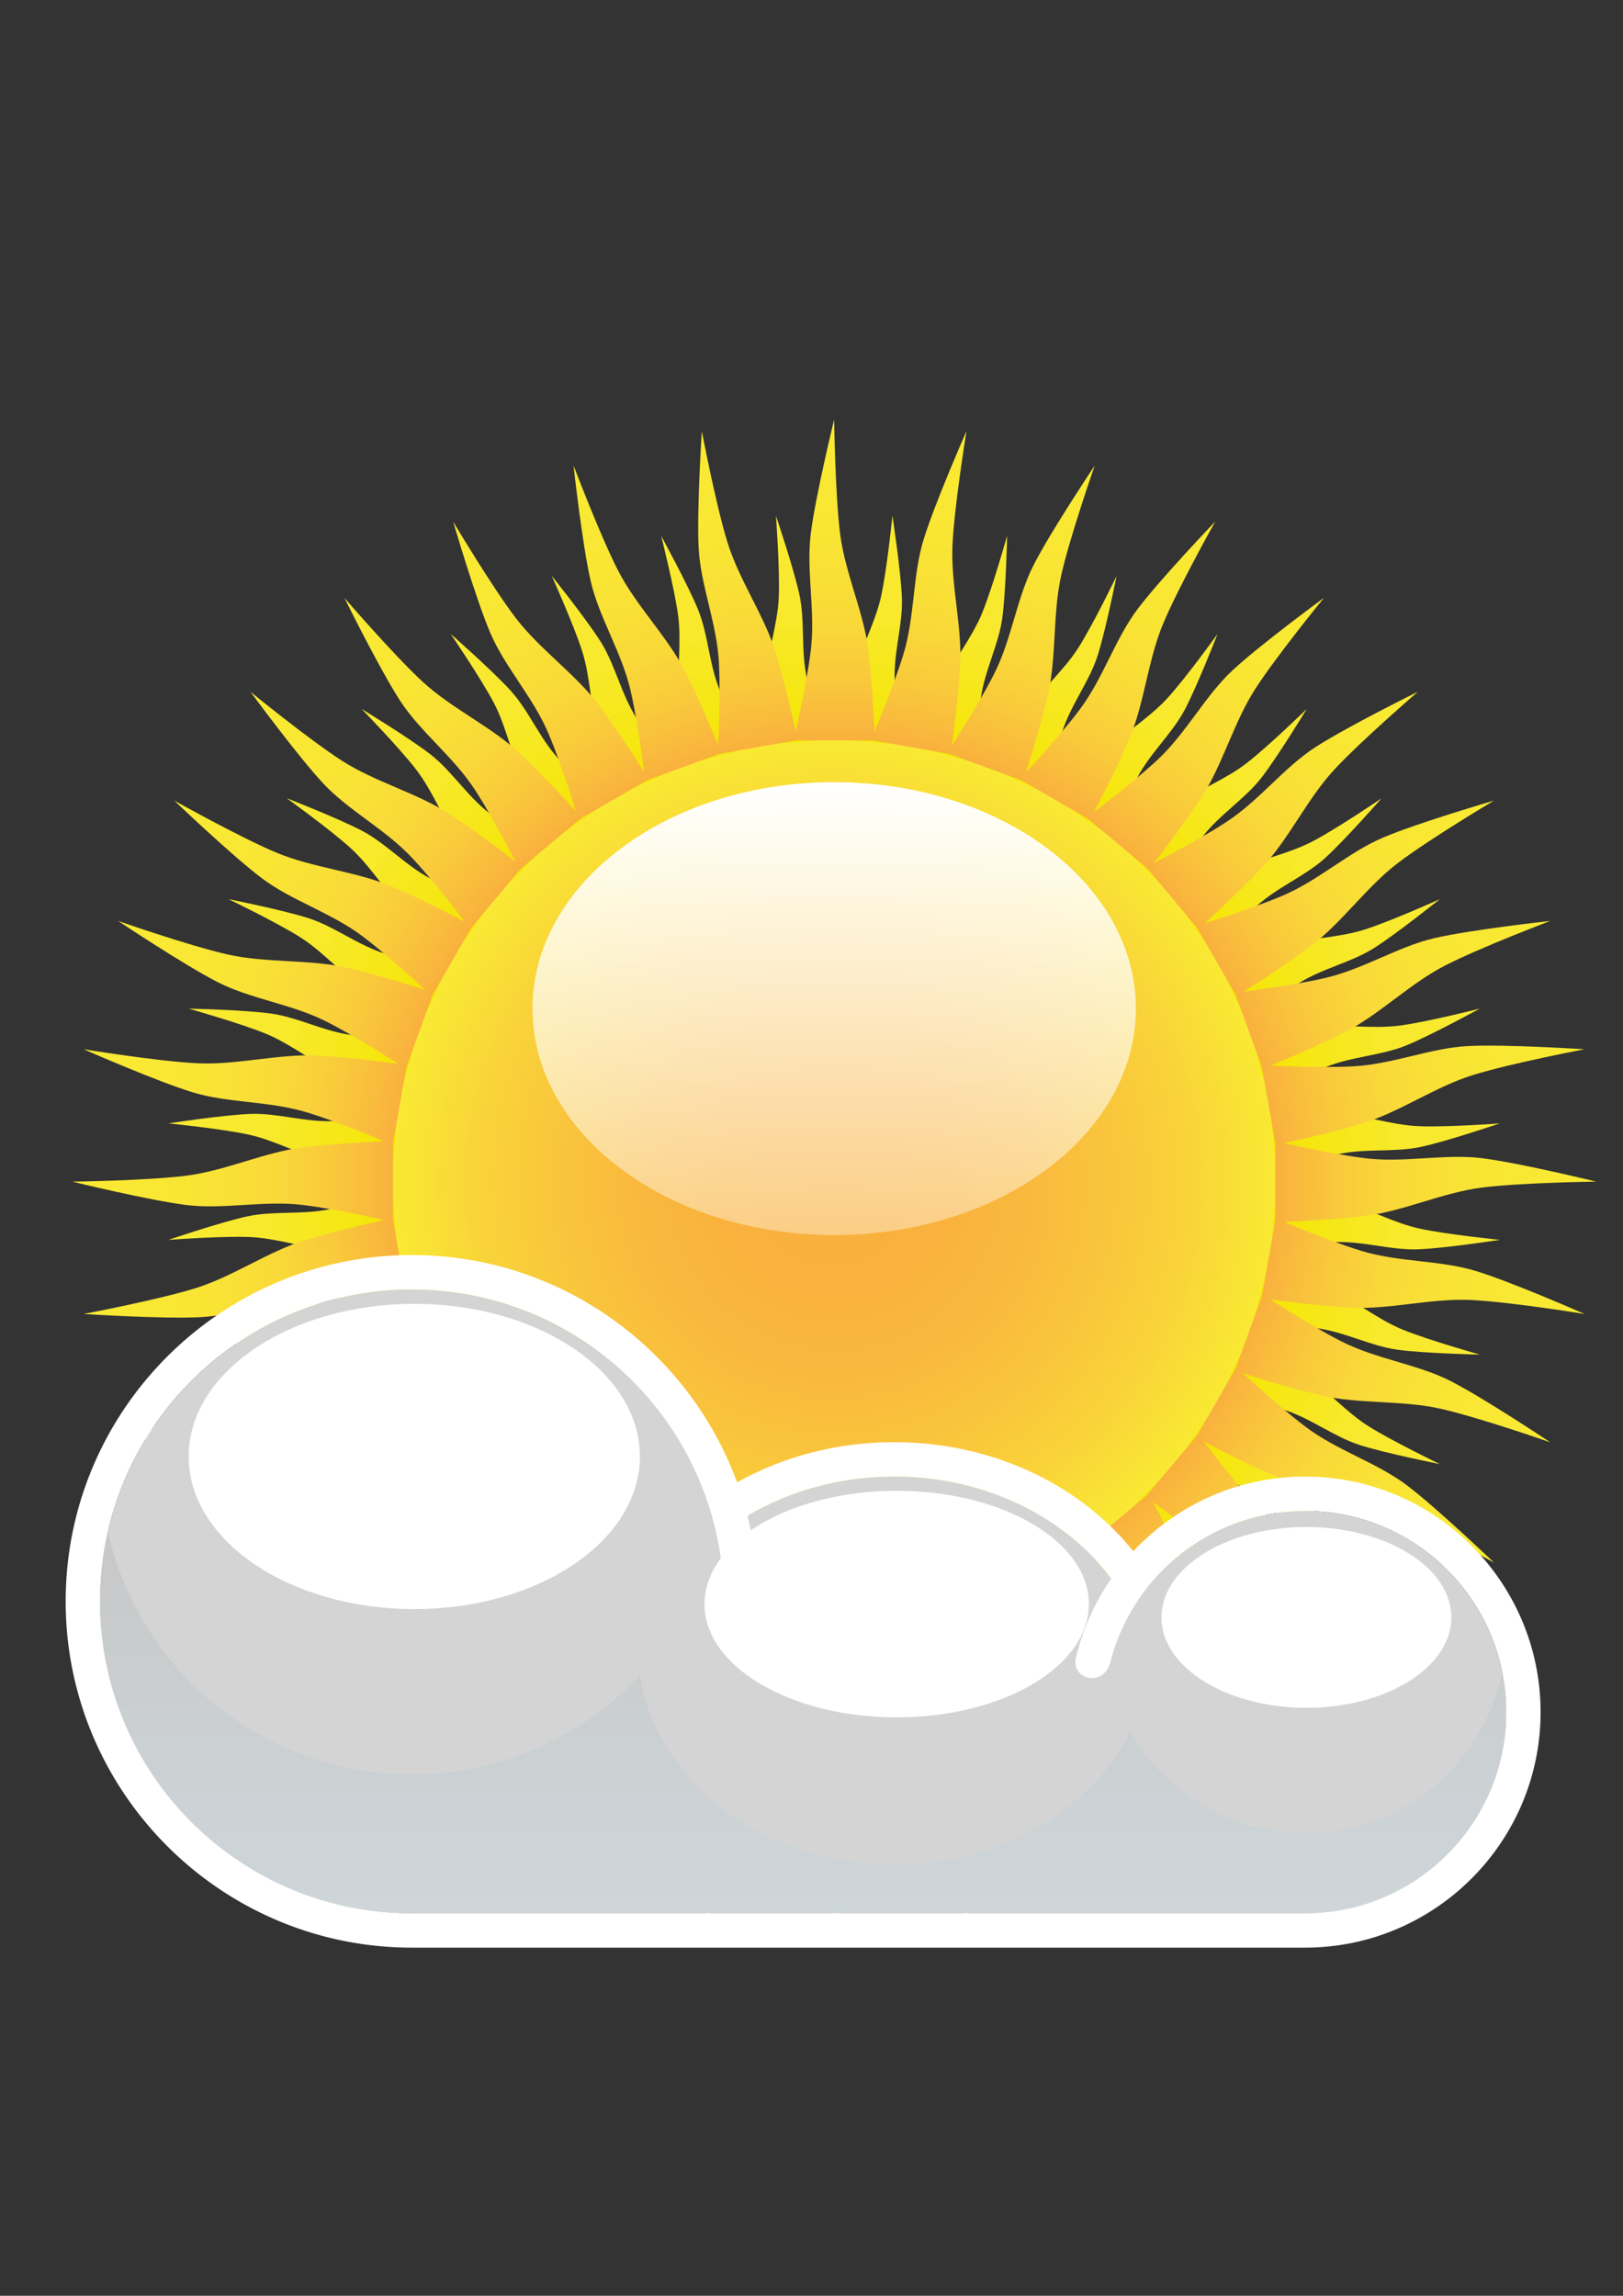 <svg xmlns="http://www.w3.org/2000/svg" enable-background="new 0 0 595.28 841.89" viewBox="0 0 595.28 841.89"><rect x="0" y="0" width="595.28" height="841.89" fill="#333333" stroke="none"/><radialGradient id="a" gradientUnits="userSpaceOnUse" cy="433.31" cx="305.96" r="162.48"><stop offset="0" stop-color="#f9b03d"/><stop offset=".249" stop-color="#f9b23d"/><stop offset=".447" stop-color="#f9b93d"/><stop offset=".628" stop-color="#f9c53c"/><stop offset=".798" stop-color="#f9d339"/><stop offset=".96" stop-color="#f9e534"/><stop offset="1" stop-color="#f9ea32"/></radialGradient><path d="M468.44 433.31c0 89.732-72.751 162.48-162.49 162.48-89.733 0-162.48-72.748-162.48-162.48 0-89.738 72.748-162.48 162.48-162.48 89.74 0 162.49 72.75 162.49 162.48z" fill="url(#a)"/><defs><filter id="b" height="166.07" width="221.3" y="286.83" x="195.31" filterUnits="userSpaceOnUse"><feFlood result="back" flood-color="#fff"/><feBlend in2="back" in="SourceGraphic"/></filter></defs><mask id="c" height="166.074" width="221.305" y="286.834" x="195.306" maskUnits="userSpaceOnUse"><g filter="url(#b)"><linearGradient id="d" y2="-166.08" gradientUnits="userSpaceOnUse" x2="305.96" gradientTransform="matrix(1 0 0 -.75 0 328.26)" y1="55.203" x1="305.96"><stop offset="0" stop-color="gray"/><stop offset="1"/></linearGradient><path mask="url(#c)" d="M416.61 369.87c0-45.857-49.543-83.035-110.66-83.035-61.104 0-110.65 37.177-110.65 83.035 0 45.866 49.543 83.04 110.65 83.04 61.12-.01 110.66-37.18 110.66-83.05z" fill="url(#d)"/></g></mask><linearGradient id="e" y2="-166.08" gradientUnits="userSpaceOnUse" x2="305.96" gradientTransform="matrix(1 0 0 -.75 0 328.26)" y1="55.203" x1="305.96"><stop offset="0" stop-color="#fff"/><stop offset="1" stop-color="#fff" stop-opacity=".37"/></linearGradient><path d="M416.61 369.87c0-45.857-49.543-83.035-110.66-83.035-61.104 0-110.65 37.177-110.65 83.035 0 45.866 49.543 83.04 110.65 83.04 61.12-.01 110.66-37.18 110.66-83.05z" fill="url(#e)"/><linearGradient id="f" y2="215.32" gradientUnits="userSpaceOnUse" x2="-324.06" gradientTransform="scale(-1 1) rotate(5.002 -4.605 654.009)" y1="298.63" x1="-324.06"><stop offset="0" stop-color="#f3e600"/><stop offset=".244" stop-color="#f6e717"/><stop offset=".581" stop-color="#f8e92d"/><stop offset="1" stop-color="#f9ea32"/></linearGradient><path d="M284.59 189.14s6.573 19.361 8.639 29.018c2.07 9.657.476 20.208 2.675 30.35 2.191 10.149 6.452 22.703 6.452 22.703l-10.504.918-10.509.918s-.73-13.171-.409-23.229c.33-10.058 4.312-20.65 4.712-30.992.4-10.35-1.05-29.69-1.05-29.69z" fill="url(#f)"/><linearGradient id="g" y2="159.27" gradientUnits="userSpaceOnUse" x2="-362.99" gradientTransform="scale(-1 1) rotate(-5.002 -3.234 -234.11)" y1="242.57" x1="-362.99"><stop offset="0" stop-color="#f3e600"/><stop offset=".244" stop-color="#f6e717"/><stop offset=".581" stop-color="#f8e92d"/><stop offset="1" stop-color="#f9ea32"/></linearGradient><path d="M327.32 189.14s3.101 20.199 3.477 30.074c.346 9.875-3.056 19.979-2.65 30.354.4 10.379 2.416 23.472 2.416 23.472l-10.5-.914-10.505-.922s1.561-13.092 3.627-22.941c2.065-9.85 7.821-19.59 10.008-29.715 2.19-10.1 4.12-29.4 4.12-29.4z" fill="url(#g)"/><linearGradient id="h" y2="265.26" gradientUnits="userSpaceOnUse" x2="-276.72" gradientTransform="scale(-1 1) rotate(14.999 1.3 360.775)" y1="348.57" x1="-276.72"><stop offset="0" stop-color="#f3e600"/><stop offset=".244" stop-color="#f6e717"/><stop offset=".581" stop-color="#f8e92d"/><stop offset="1" stop-color="#f9ea32"/></linearGradient><path d="M242.52 196.55s9.833 17.929 13.547 27.077c3.714 9.157 3.973 19.815 7.9 29.427 3.927 9.611 10.296 21.238 10.296 21.238l-10.183 2.729-10.183 2.726s-3.013-12.842-4.437-22.804c-1.431-9.962.651-21.088-.755-31.338-1.42-10.27-6.2-29.07-6.2-29.07z" fill="url(#h)"/><linearGradient id="i" y2="305.37" gradientUnits="userSpaceOnUse" x2="-221.53" gradientTransform="scale(-1 1) rotate(24.999 .5 301.474)" y1="388.67" x1="-221.53"><stop offset="0" stop-color="#f3e600"/><stop offset=".244" stop-color="#f6e717"/><stop offset=".581" stop-color="#f8e92d"/><stop offset="1" stop-color="#f9ea32"/></linearGradient><path d="M202.37 211.17s12.796 15.947 18.042 24.314c5.25 8.372 7.354 18.822 12.887 27.604 5.534 8.785 13.831 19.126 13.831 19.126l-9.557 4.453-9.553 4.458s-5.196-12.12-8.334-21.686c-3.138-9.565-3.017-20.884-6.181-30.733-3.16-9.85-11.14-27.53-11.14-27.53z" fill="url(#i)"/><linearGradient id="j" y2="334.78" gradientUnits="userSpaceOnUse" x2="-160.56" gradientTransform="scale(-1 1) rotate(35 -.79 276.033)" y1="418.08" x1="-160.56"><stop offset="0" stop-color="#f3e600"/><stop offset=".244" stop-color="#f6e717"/><stop offset=".581" stop-color="#f8e92d"/><stop offset="1" stop-color="#f9ea32"/></linearGradient><path d="M165.37 232.53s15.362 13.484 21.99 20.813c6.619 7.333 10.509 17.261 17.487 24.949 6.974 7.692 16.936 16.431 16.936 16.431l-8.635 6.047-8.644 6.047s-7.216-11.035-11.965-19.907c-4.749-8.873-6.602-20.041-11.422-29.197-4.84-9.15-15.77-25.18-15.77-25.18z" fill="url(#j)"/><linearGradient id="k" y2="354.1" gradientUnits="userSpaceOnUse" x2="-94.277" gradientTransform="scale(-1 1) rotate(45 .126 260.731)" y1="437.41" x1="-94.277"><stop offset="0" stop-color="#f3e600"/><stop offset=".244" stop-color="#f6e717"/><stop offset=".581" stop-color="#f8e92d"/><stop offset="1" stop-color="#f9ea32"/></linearGradient><path d="M132.65 259.99s17.474 10.613 25.27 16.677c7.788 6.072 13.347 15.175 21.552 21.535 8.205 6.364 19.536 13.247 19.536 13.247l-7.458 7.454-7.454 7.45s-9.027-9.611-15.25-17.524c-6.214-7.913-9.975-18.593-16.322-26.769-6.35-8.18-19.88-22.07-19.88-22.07z" fill="url(#k)"/><linearGradient id="l" y2="360.7" gradientUnits="userSpaceOnUse" x2="-26.686" gradientTransform="scale(-1 1) rotate(55 -.63 251.316)" y1="443.99" x1="-26.686"><stop offset="0" stop-color="#f3e600"/><stop offset=".244" stop-color="#f6e717"/><stop offset=".581" stop-color="#f8e92d"/><stop offset="1" stop-color="#f9ea32"/></linearGradient><path d="M105.18 292.72s19.048 7.417 27.779 12.032c8.731 4.624 15.784 12.629 24.965 17.47 9.19 4.837 21.535 9.645 21.535 9.645l-6.043 8.635-6.051 8.635s-10.559-7.9-18.054-14.611c-7.496-6.715-13.055-16.577-20.721-23.53-7.68-6.96-23.42-18.28-23.42-18.28z" fill="url(#l)"/><linearGradient id="m" y2="356.46" gradientUnits="userSpaceOnUse" x2="42.104" gradientTransform="scale(-1 1) rotate(65.001 .119 244.27)" y1="439.76" x1="42.104"><stop offset="0" stop-color="#f3e600"/><stop offset=".244" stop-color="#f6e717"/><stop offset=".581" stop-color="#f8e92d"/><stop offset="1" stop-color="#f9ea32"/></linearGradient><path d="M83.816 329.72s20.049 3.994 29.452 7.024c9.398 3.038 17.729 9.695 27.616 12.862 9.887 3.176 22.883 5.76 22.883 5.76l-4.449 9.557-4.458 9.558s-11.773-5.943-20.324-11.26c-8.543-5.309-15.734-14.048-24.49-19.569-8.76-5.51-26.234-13.93-26.234-13.93z" fill="url(#m)"/><linearGradient id="n" y2="340.07" gradientUnits="userSpaceOnUse" x2="108.58" gradientTransform="scale(-1 1) rotate(75.001 .257 239.134)" y1="423.37" x1="108.58"><stop offset="0" stop-color="#f3e600"/><stop offset=".244" stop-color="#f6e717"/><stop offset=".581" stop-color="#f8e92d"/><stop offset="1" stop-color="#f9ea32"/></linearGradient><path d="M69.205 369.87s20.438.451 30.216 1.812c9.791 1.356 19.152 6.465 29.439 7.871 10.288 1.402 23.534 1.698 23.534 1.698l-2.725 10.184-2.734 10.184s-12.62-3.811-21.965-7.559c-9.336-3.743-17.938-11.109-27.52-15.016-9.567-3.9-28.235-9.16-28.235-9.16z" fill="url(#n)"/><linearGradient id="o" y2="312.4" gradientUnits="userSpaceOnUse" x2="170.3" gradientTransform="scale(-1 1) rotate(84.998 -.064 235.533)" y1="395.7" x1="170.3"><stop offset="0" stop-color="#f3e600"/><stop offset=".244" stop-color="#f6e717"/><stop offset=".581" stop-color="#f8e92d"/><stop offset="1" stop-color="#f9ea32"/></linearGradient><path d="M61.784 411.95s20.204-3.105 30.074-3.469c9.874-.358 19.986 3.043 30.354 2.643 10.379-.401 23.476-2.412 23.476-2.412l-.914 10.5-.922 10.505s-13.101-1.563-22.946-3.627c-9.854-2.07-19.59-7.83-29.71-10.017-10.117-2.19-29.416-4.12-29.416-4.12z" fill="url(#o)"/><linearGradient id="p" y2="273.47" gradientUnits="userSpaceOnUse" x2="227.71" gradientTransform="scale(1 -1) rotate(-84.998 -252.584 -.061)" y1="356.77" x1="227.71"><stop offset="0" stop-color="#f3e600"/><stop offset=".244" stop-color="#f6e717"/><stop offset=".581" stop-color="#f8e92d"/><stop offset="1" stop-color="#f9ea32"/></linearGradient><path d="M61.784 454.67s19.365-6.566 29.014-8.641c9.662-2.068 20.208-.467 30.357-2.666s22.695-6.451 22.695-6.451l.922 10.5.914 10.504s-13.167.734-23.234.408c-10.045-.324-20.646-4.303-30.992-4.699-10.348-.4-29.684 1.05-29.684 1.05z" fill="url(#p)"/><linearGradient id="q" y2="226.74" gradientUnits="userSpaceOnUse" x2="276.79" gradientTransform="scale(1 -1) rotate(-75.001 -298.443 .251)" y1="310.05" x1="276.79"><stop offset="0" stop-color="#f3e600"/><stop offset=".244" stop-color="#f6e717"/><stop offset=".581" stop-color="#f8e92d"/><stop offset="1" stop-color="#f9ea32"/></linearGradient><path d="M69.205 496.75s17.921-9.828 27.069-13.547c9.156-3.715 19.819-3.973 29.431-7.896 9.615-3.924 21.23-10.301 21.23-10.301l2.734 10.184 2.725 10.188s-12.842 3.014-22.804 4.438c-9.962 1.426-21.088-.652-31.342.754-10.236 1.41-29.033 6.19-29.033 6.19z" fill="url(#q)"/><linearGradient id="r" y2="171.32" gradientUnits="userSpaceOnUse" x2="316.87" gradientTransform="scale(1 -1) rotate(-65.001 -355.495 .113)" y1="254.63" x1="316.87"><stop offset="0" stop-color="#f3e600"/><stop offset=".244" stop-color="#f6e717"/><stop offset=".581" stop-color="#f8e92d"/><stop offset="1" stop-color="#f9ea32"/></linearGradient><path d="M83.816 536.9s15.947-12.795 24.314-18.041 18.827-7.359 27.604-12.893c8.793-5.533 19.126-13.822 19.126-13.822l4.458 9.549 4.445 9.557s-12.12 5.201-21.677 8.33c-9.565 3.139-20.888 3.021-30.746 6.189-9.83 3.14-27.514 11.12-27.514 11.12z" fill="url(#r)"/><linearGradient id="s" y2="109.29" gradientUnits="userSpaceOnUse" x2="346.35" gradientTransform="scale(1 -1) rotate(-55 -430.393 -.638)" y1="192.58" x1="346.35"><stop offset="0" stop-color="#f3e600"/><stop offset=".244" stop-color="#f6e717"/><stop offset=".581" stop-color="#f8e92d"/><stop offset="1" stop-color="#f9ea32"/></linearGradient><path d="M105.18 573.9s13.476-15.367 20.805-21.99c7.333-6.623 17.262-10.514 24.953-17.486 7.696-6.975 16.427-16.939 16.427-16.939l6.047 8.635 6.047 8.639s-11.03 7.225-19.912 11.969c-8.873 4.746-20.033 6.598-29.185 11.432-9.16 4.82-25.18 15.74-25.18 15.74z" fill="url(#s)"/><linearGradient id="t" y2="43.98" gradientUnits="userSpaceOnUse" x2="365.8" gradientTransform="scale(1 -1) rotate(-45 -536.143 .126)" y1="127.29" x1="365.8"><stop offset="0" stop-color="#f3e600"/><stop offset=".244" stop-color="#f6e717"/><stop offset=".581" stop-color="#f8e92d"/><stop offset="1" stop-color="#f9ea32"/></linearGradient><path d="M132.64 606.62s10.609-17.475 16.677-25.268c6.072-7.795 15.175-13.354 21.539-21.555 6.36-8.209 13.238-19.537 13.238-19.537l7.45 7.455 7.454 7.457s-9.607 9.031-17.524 15.246c-7.913 6.211-18.584 9.975-26.769 16.326-8.19 6.33-22.07 19.86-22.07 19.86z" fill="url(#t)"/><linearGradient id="u" y2="-24.582" gradientUnits="userSpaceOnUse" x2="372.52" gradientTransform="scale(1 -1) rotate(-35 -697.57 -.797)" y1="58.72" x1="372.52"><stop offset="0" stop-color="#f3e600"/><stop offset=".244" stop-color="#f6e717"/><stop offset=".581" stop-color="#f8e92d"/><stop offset="1" stop-color="#f9ea32"/></linearGradient><path d="M165.37 634.09s7.412-19.053 12.037-27.783c4.624-8.727 12.62-15.779 17.461-24.965 4.845-9.186 9.641-21.535 9.641-21.535l8.644 6.043 8.635 6.051s-7.9 10.561-14.62 18.055c-6.711 7.496-16.564 13.055-23.521 20.727-6.94 7.67-18.27 23.42-18.27 23.42z" fill="url(#u)"/><linearGradient id="v" y2="-92.324" gradientUnits="userSpaceOnUse" x2="368.37" gradientTransform="scale(1 -1) rotate(-24.999 -984.753 .5)" y1="-9.014" x1="368.37"><stop offset="0" stop-color="#f3e600"/><stop offset=".244" stop-color="#f6e717"/><stop offset=".581" stop-color="#f8e92d"/><stop offset="1" stop-color="#f9ea32"/></linearGradient><path d="M202.37 655.45s3.99-20.049 7.02-29.451c3.042-9.402 9.699-17.732 12.867-27.621 3.18-9.887 5.759-22.883 5.759-22.883l9.557 4.449 9.557 4.467s-5.947 11.768-11.26 20.316c-5.313 8.547-14.052 15.732-19.569 24.492-5.52 8.75-13.94 26.22-13.94 26.22z" fill="url(#v)"/><linearGradient id="w" y2="-158.55" gradientUnits="userSpaceOnUse" x2="351.96" gradientTransform="scale(1 -1) rotate(-14.999 -1645.574 1.306)" y1="-75.251" x1="351.96"><stop offset="0" stop-color="#f3e600"/><stop offset=".244" stop-color="#f6e717"/><stop offset=".581" stop-color="#f8e92d"/><stop offset="1" stop-color="#f9ea32"/></linearGradient><path d="M242.52 670.06s.451-20.434 1.803-30.221c1.356-9.781 6.469-19.143 7.875-29.43 1.407-10.287 1.694-23.539 1.694-23.539l10.184 2.727 10.187 2.732s-3.81 12.625-7.558 21.965c-3.743 9.34-11.109 17.934-15.02 27.52-3.91 9.58-9.16 28.24-9.16 28.24z" fill="url(#w)"/><linearGradient id="x" y2="-220.88" gradientUnits="userSpaceOnUse" x2="323.42" gradientTransform="scale(1 -1) rotate(-5.002 -4922.271 -4.709)" y1="-137.58" x1="323.42"><stop offset="0" stop-color="#f3e600"/><stop offset=".244" stop-color="#f6e717"/><stop offset=".581" stop-color="#f8e92d"/><stop offset="1" stop-color="#f9ea32"/></linearGradient><path d="M284.59 677.48s-3.105-20.199-3.468-30.072c-.363-9.875 3.042-19.982 2.642-30.354-.4-10.381-2.42-23.477-2.42-23.477l10.504.918 10.509.918s-1.565 13.098-3.635 22.951c-2.062 9.844-7.825 19.586-10.008 29.709-2.19 10.1-4.12 29.4-4.12 29.4z" fill="url(#x)"/><linearGradient id="y" y2="-278.3" gradientUnits="userSpaceOnUse" x2="285.86" gradientTransform="scale(1 -1) rotate(5.002 4875.542 -3.333)" y1="-195" x1="285.86"><stop offset="0" stop-color="#f3e600"/><stop offset=".244" stop-color="#f6e717"/><stop offset=".581" stop-color="#f8e92d"/><stop offset="1" stop-color="#f9ea32"/></linearGradient><path d="M327.32 677.48s-6.569-19.355-8.644-29.014c-2.07-9.656-.476-20.207-2.671-30.35-2.191-10.152-6.448-22.703-6.448-22.703l10.501-.918 10.504-.918s.73 13.172.413 23.229c-.329 10.059-4.307 20.65-4.703 30.998-.4 10.33 1.05 29.67 1.05 29.67z" fill="url(#y)"/><linearGradient id="z" y2="-326.77" gradientUnits="userSpaceOnUse" x2="238.27" gradientTransform="scale(1 -1) rotate(14.999 1607.757 -.365)" y1="-243.46" x1="238.27"><stop offset="0" stop-color="#f3e600"/><stop offset=".244" stop-color="#f6e717"/><stop offset=".581" stop-color="#f8e92d"/><stop offset="1" stop-color="#f9ea32"/></linearGradient><path d="M369.39 670.06s-9.824-17.92-13.552-27.068c-3.706-9.156-3.965-19.816-7.888-29.428-3.927-9.619-10.3-21.234-10.3-21.234l10.183-2.732 10.188-2.727s3.01 12.842 4.433 22.805c1.432 9.961-.651 21.084.755 31.342 1.41 10.25 6.19 29.04 6.19 29.04z" fill="url(#z)"/><linearGradient id="A" y2="-367.09" gradientUnits="userSpaceOnUse" x2="182.82" gradientTransform="scale(1 -1) rotate(24.999 946.59 .091)" y1="-283.78" x1="182.82"><stop offset="0" stop-color="#f3e600"/><stop offset=".244" stop-color="#f6e717"/><stop offset=".581" stop-color="#f8e92d"/><stop offset="1" stop-color="#f9ea32"/></linearGradient><path d="M409.54 655.45s-12.792-15.945-18.042-24.314c-5.242-8.367-7.35-18.822-12.884-27.607-5.542-8.789-13.835-19.117-13.835-19.117l9.558-4.463 9.557-4.453s5.196 12.121 8.33 21.686c3.135 9.566 3.018 20.877 6.186 30.734 3.15 9.86 11.12 27.53 11.12 27.53z" fill="url(#A)"/><linearGradient id="B" y2="-397.63" gradientUnits="userSpaceOnUse" x2="120.86" gradientTransform="scale(1 -1) rotate(35 658.628 .602)" y1="-314.33" x1="120.86"><stop offset="0" stop-color="#f3e600"/><stop offset=".244" stop-color="#f6e717"/><stop offset=".581" stop-color="#f8e92d"/><stop offset="1" stop-color="#f9ea32"/></linearGradient><path d="M446.54 634.09s-15.367-13.484-21.99-20.809c-6.619-7.336-10.505-17.27-17.487-24.957-6.974-7.695-16.936-16.428-16.936-16.428l8.635-6.051 8.635-6.043s7.225 11.035 11.97 19.908c4.749 8.871 6.603 20.035 11.431 29.193 4.82 9.16 15.74 25.19 15.74 25.19z" fill="url(#B)"/><linearGradient id="C" y2="-416.1" gradientUnits="userSpaceOnUse" x2="55.688" gradientTransform="scale(1 -1) rotate(45 497.476 -.05)" y1="-332.8" x1="55.688"><stop offset="0" stop-color="#f3e600"/><stop offset=".244" stop-color="#f6e717"/><stop offset=".581" stop-color="#f8e92d"/><stop offset="1" stop-color="#f9ea32"/></linearGradient><path d="M479.27 606.62s-17.47-10.609-25.271-16.67c-7.783-6.076-13.342-15.178-21.547-21.539-8.209-6.363-19.536-13.238-19.536-13.238l7.449-7.457 7.463-7.455s9.026 9.617 15.241 17.529c6.214 7.918 9.979 18.588 16.326 26.77 6.34 8.18 19.88 22.06 19.88 22.06z" fill="url(#C)"/><linearGradient id="D" y2="-423.8" gradientUnits="userSpaceOnUse" x2="-12.753" gradientTransform="scale(1 -1) rotate(55 391.12 .105)" y1="-340.5" x1="-12.753"><stop offset="0" stop-color="#f3e600"/><stop offset=".244" stop-color="#f6e717"/><stop offset=".581" stop-color="#f8e92d"/><stop offset="1" stop-color="#f9ea32"/></linearGradient><path d="M506.74 573.9s-19.056-7.412-27.787-12.027c-8.727-4.629-15.779-12.629-24.97-17.471-9.182-4.842-21.526-9.645-21.526-9.645l6.043-8.635 6.048-8.639s10.555 7.895 18.054 14.615c7.496 6.719 13.051 16.568 20.729 23.521 7.67 6.95 23.42 18.28 23.42 18.28z" fill="url(#D)"/><linearGradient id="E" y2="-418.59" gradientUnits="userSpaceOnUse" x2="-80.407" gradientTransform="scale(1 -1) rotate(65.001 316.708 -.168)" y1="-335.28" x1="-80.407"><stop offset="0" stop-color="#f3e600"/><stop offset=".244" stop-color="#f6e717"/><stop offset=".581" stop-color="#f8e92d"/><stop offset="1" stop-color="#f9ea32"/></linearGradient><path d="M528.09 536.9s-20.041-3.99-29.447-7.02c-9.399-3.043-17.733-9.699-27.616-12.867-9.891-3.176-22.887-5.764-22.887-5.764l4.452-9.553 4.462-9.553s11.77 5.943 20.316 11.26c8.552 5.309 15.733 14.047 24.498 19.564 8.76 5.51 26.23 13.93 26.23 13.93z" fill="url(#E)"/><linearGradient id="F" y2="-401.94" gradientUnits="userSpaceOnUse" x2="-146.66" gradientTransform="scale(1 -1) rotate(75.001 259.815 -.142)" y1="-318.64" x1="-146.66"><stop offset="0" stop-color="#f3e600"/><stop offset=".244" stop-color="#f6e717"/><stop offset=".581" stop-color="#f8e92d"/><stop offset="1" stop-color="#f9ea32"/></linearGradient><path d="M542.71 496.75s-20.433-.451-30.224-1.803c-9.778-1.365-19.148-6.473-29.427-7.875-10.292-1.41-23.543-1.699-23.543-1.699l2.729-10.184 2.729-10.184s12.62 3.811 21.965 7.559c9.34 3.748 17.941 11.105 27.523 15.016 9.58 3.9 28.25 9.15 28.25 9.15z" fill="url(#F)"/><linearGradient id="G" y2="-374" gradientUnits="userSpaceOnUse" x2="-209.86" gradientTransform="scale(1 -1) rotate(84.998 214.147 .366)" y1="-290.7" x1="-209.86"><stop offset="0" stop-color="#f3e600"/><stop offset=".244" stop-color="#f6e717"/><stop offset=".581" stop-color="#f8e92d"/><stop offset="1" stop-color="#f9ea32"/></linearGradient><path d="M550.12 454.67s-20.203 3.105-30.069 3.477c-9.874.35-19.982-3.051-30.354-2.646-10.384.396-23.476 2.412-23.476 2.412l.914-10.5.922-10.504s13.093 1.557 22.942 3.631c9.857 2.064 19.598 7.82 29.71 10.008 10.12 2.19 29.42 4.12 29.42 4.12z" fill="url(#G)"/><linearGradient id="H" y2="-336.45" gradientUnits="userSpaceOnUse" x2="-265.92" gradientTransform="scale(-1 1) rotate(-84.998 .367 192.827)" y1="-253.15" x1="-265.92"><stop offset="0" stop-color="#f3e600"/><stop offset=".244" stop-color="#f6e717"/><stop offset=".581" stop-color="#f8e92d"/><stop offset="1" stop-color="#f9ea32"/></linearGradient><path d="M550.12 411.95s-19.356 6.565-29.009 8.64c-9.662 2.061-20.208.467-30.354 2.667-10.15 2.195-22.7 6.453-22.7 6.453l-.922-10.505-.914-10.5s13.163-.739 23.226-.409c10.058.325 20.65 4.299 30.996 4.695 10.32.42 29.66-1.03 29.66-1.03z" fill="url(#H)"/><linearGradient id="I" y2="-288.25" gradientUnits="userSpaceOnUse" x2="-315.24" gradientTransform="scale(-1 1) rotate(-75.001 -.138 189.044)" y1="-204.95" x1="-315.24"><stop offset="0" stop-color="#f3e600"/><stop offset=".244" stop-color="#f6e717"/><stop offset=".581" stop-color="#f8e92d"/><stop offset="1" stop-color="#f9ea32"/></linearGradient><path d="M542.71 369.88s-17.925 9.824-27.073 13.547c-9.156 3.706-19.819 3.969-29.427 7.896-9.62 3.927-21.234 10.296-21.234 10.296l-2.729-10.18-2.729-10.188s12.838-3.013 22.804-4.436c9.967-1.428 21.089.65 31.339-.76 10.25-1.4 29.05-6.18 29.05-6.18z" fill="url(#I)"/><linearGradient id="J" y2="-233.04" gradientUnits="userSpaceOnUse" x2="-355.59" gradientTransform="scale(-1 1) rotate(-65.001 -.165 183.741)" y1="-149.74" x1="-355.59"><stop offset="0" stop-color="#f3e600"/><stop offset=".244" stop-color="#f6e717"/><stop offset=".581" stop-color="#f8e92d"/><stop offset="1" stop-color="#f9ea32"/></linearGradient><path d="M528.09 329.73s-15.942 12.787-24.306 18.046c-8.368 5.241-18.827 7.345-27.612 12.888-8.793 5.529-19.118 13.822-19.118 13.822l-4.457-9.549-4.457-9.558s12.123-5.2 21.688-8.33c9.562-3.138 20.876-3.021 30.733-6.193 9.86-3.16 27.54-11.13 27.54-11.13z" fill="url(#J)"/><linearGradient id="K" y2="-172.14" gradientUnits="userSpaceOnUse" x2="-386.06" gradientTransform="scale(-1 1) rotate(-55 .094 176.172)" y1="-88.838" x1="-386.06"><stop offset="0" stop-color="#f3e600"/><stop offset=".244" stop-color="#f6e717"/><stop offset=".581" stop-color="#f8e92d"/><stop offset="1" stop-color="#f9ea32"/></linearGradient><path d="M506.74 292.73s-13.48 15.367-20.805 21.994c-7.337 6.615-17.27 10.504-24.957 17.482-7.696 6.978-16.431 16.936-16.431 16.936l-6.048-8.635-6.043-8.635s11.03-7.224 19.903-11.965c8.873-4.749 20.041-6.602 29.193-11.435 9.16-4.82 25.19-15.73 25.19-15.73z" fill="url(#K)"/><linearGradient id="L" y2="-105.99" gradientUnits="userSpaceOnUse" x2="-404.4" gradientTransform="scale(-1 1) rotate(-45 -.044 167.384)" y1="-22.687" x1="-404.4"><stop offset="0" stop-color="#f3e600"/><stop offset=".244" stop-color="#f6e717"/><stop offset=".581" stop-color="#f8e92d"/><stop offset="1" stop-color="#f9ea32"/></linearGradient><path d="M479.27 260s-10.601 17.47-16.664 25.274c-6.081 7.783-15.179 13.342-21.539 21.551-6.369 8.205-13.238 19.528-13.238 19.528l-7.458-7.45-7.45-7.454s9.604-9.032 17.521-15.25c7.921-6.214 18.589-9.979 26.769-16.327 8.17-6.33 22.06-19.87 22.06-19.87z" fill="url(#L)"/><linearGradient id="M" y2="-38.52" gradientUnits="userSpaceOnUse" x2="-411.97" gradientTransform="scale(-1 1) rotate(-35 .586 151.785)" y1="44.775" x1="-411.97"><stop offset="0" stop-color="#f3e600"/><stop offset=".244" stop-color="#f6e717"/><stop offset=".581" stop-color="#f8e92d"/><stop offset="1" stop-color="#f9ea32"/></linearGradient><path d="M446.54 232.54s-7.408 19.047-12.028 27.783c-4.633 8.722-12.629 15.78-17.466 24.961-4.846 9.19-9.649 21.535-9.649 21.535l-8.635-6.043-8.631-6.052s7.896-10.559 14.611-18.054c6.716-7.496 16.569-13.055 23.521-20.725 6.96-7.68 18.28-23.42 18.28-23.42z" fill="url(#M)"/><linearGradient id="N" y2="30.185" gradientUnits="userSpaceOnUse" x2="-406.67" gradientTransform="scale(-1 1) rotate(-24.999 .103 127.155)" y1="113.49" x1="-406.67"><stop offset="0" stop-color="#f3e600"/><stop offset=".244" stop-color="#f6e717"/><stop offset=".581" stop-color="#f8e92d"/><stop offset="1" stop-color="#f9ea32"/></linearGradient><path d="M409.54 211.17s-3.99 20.045-7.02 29.448c-3.043 9.398-9.699 17.733-12.875 27.62-3.172 9.891-5.756 22.883-5.756 22.883l-9.549-4.458-9.561-4.453s5.942-11.773 11.255-20.32c5.317-8.547 14.053-15.734 19.574-24.498 5.53-8.75 13.95-26.22 13.95-26.22z" fill="url(#N)"/><linearGradient id="O" y2="96.674" gradientUnits="userSpaceOnUse" x2="-390.05" gradientTransform="scale(-1 1) rotate(-14.999 -.339 68.201)" y1="179.98" x1="-390.05"><stop offset="0" stop-color="#f3e600"/><stop offset=".244" stop-color="#f6e717"/><stop offset=".581" stop-color="#f8e92d"/><stop offset="1" stop-color="#f9ea32"/></linearGradient><path d="M369.39 196.56s-.442 20.438-1.791 30.229c-1.373 9.778-6.473 19.144-7.884 29.427-1.406 10.292-1.694 23.534-1.694 23.534l-10.183-2.721-10.184-2.733s3.807-12.625 7.554-21.965c3.748-9.34 11.11-17.938 15.017-27.52 3.9-9.59 9.15-28.26 9.15-28.26z" fill="url(#O)"/><g><linearGradient id="P" y2="153.83" gradientUnits="userSpaceOnUse" x2="305.96" y1="271.51" x1="305.96"><stop offset="0" stop-color="#f9b03d"/><stop offset=".038" stop-color="#f9b63d"/><stop offset=".201" stop-color="#f9ca3b"/><stop offset=".373" stop-color="#f9d938"/><stop offset=".554" stop-color="#f9e235"/><stop offset=".753" stop-color="#f9e833"/><stop offset="1" stop-color="#f9ea32"/></linearGradient><path d="M305.95 153.83s-6.857 28.05-8.581 41.897c-1.724 13.852 1.815 28.496-.021 43.049-1.836 14.549-6.29 32.737-6.29 32.737h29.794s-.593-18.622-2.287-32.737c-1.694-14.119-8.602-28.538-10.434-43.049-1.82-14.51-2.18-41.9-2.18-41.9z" fill="url(#P)"/><linearGradient id="Q" y2="163.52" gradientUnits="userSpaceOnUse" x2="268.23" gradientTransform="rotate(-10.003 231.626 222.55)" y1="281.22" x1="268.23"><stop offset="0" stop-color="#f9b03d"/><stop offset=".038" stop-color="#f9b63d"/><stop offset=".201" stop-color="#f9ca3b"/><stop offset=".373" stop-color="#f9d938"/><stop offset=".554" stop-color="#f9e235"/><stop offset=".753" stop-color="#f9e833"/><stop offset="1" stop-color="#f9ea32"/></linearGradient><path d="M257.42 158.07s-1.886 28.822-1.181 42.761c.709 13.935 6.74 27.745 7.458 42.394.714 14.649-.509 33.333-.509 33.333l14.669-2.587 14.67-2.583s-3.811-18.242-7.934-31.847c-4.119-13.61-13.422-26.614-17.75-40.579-4.33-13.97-9.43-40.88-9.43-40.88z" fill="url(#Q)"/><linearGradient id="R" y2="166.76" gradientUnits="userSpaceOnUse" x2="228.53" gradientTransform="rotate(-19.999 230.545 220.225)" y1="284.45" x1="228.53"><stop offset="0" stop-color="#f9b03d"/><stop offset=".038" stop-color="#f9b63d"/><stop offset=".201" stop-color="#f9ca3b"/><stop offset=".373" stop-color="#f9d938"/><stop offset=".554" stop-color="#f9e235"/><stop offset=".753" stop-color="#f9e833"/><stop offset="1" stop-color="#f9ea32"/></linearGradient><path d="M210.36 170.68s3.147 28.709 6.264 42.311c3.114 13.605 11.456 26.155 14.703 40.458 3.251 14.302 5.296 32.916 5.296 32.916l13.989-5.096 13.998-5.091s-6.919-17.303-13.342-29.986c-6.415-12.683-17.842-23.876-24.532-36.881-6.68-13.01-16.38-38.63-16.38-38.63z" fill="url(#R)"/><linearGradient id="S" y2="163.49" gradientUnits="userSpaceOnUse" x2="189.11" gradientTransform="rotate(-30 229.491 220.108)" y1="281.18" x1="189.11"><stop offset="0" stop-color="#f9b03d"/><stop offset=".038" stop-color="#f9b63d"/><stop offset=".201" stop-color="#f9ca3b"/><stop offset=".373" stop-color="#f9d938"/><stop offset=".554" stop-color="#f9e235"/><stop offset=".753" stop-color="#f9e833"/><stop offset="1" stop-color="#f9ea32"/></linearGradient><path d="M166.21 191.27s8.088 27.729 13.518 40.583 15.821 23.768 21.506 37.285c5.68 13.522 10.926 31.501 10.926 31.501l12.9-7.45 12.896-7.445s-9.816-15.838-18.342-27.211c-8.526-11.377-21.715-20.421-30.566-32.061-8.85-11.65-22.85-35.2-22.85-35.2z" fill="url(#S)"/><linearGradient id="T" y2="153.24" gradientUnits="userSpaceOnUse" x2="150.86" gradientTransform="rotate(-40.002 229.226 219.955)" y1="270.92" x1="150.86"><stop offset="0" stop-color="#f9b03d"/><stop offset=".038" stop-color="#f9b63d"/><stop offset=".201" stop-color="#f9ca3b"/><stop offset=".373" stop-color="#f9d938"/><stop offset=".554" stop-color="#f9e235"/><stop offset=".753" stop-color="#f9e833"/><stop offset="1" stop-color="#f9ea32"/></linearGradient><path d="M126.31 219.22s12.775 25.9 20.354 37.611c7.579 11.719 19.711 20.658 27.658 32.987 7.938 12.328 16.226 29.122 16.226 29.122l11.406-9.574 11.41-9.574s-12.416-13.889-22.787-23.613c-10.371-9.72-24.932-16.335-35.662-26.268-10.75-9.94-28.61-30.7-28.61-30.7z" fill="url(#T)"/><linearGradient id="U" y2="135.67" gradientUnits="userSpaceOnUse" x2="115.79" gradientTransform="rotate(-49.998 230.346 220.326)" y1="253.37" x1="115.79"><stop offset="0" stop-color="#f9b03d"/><stop offset=".038" stop-color="#f9b63d"/><stop offset=".201" stop-color="#f9ca3b"/><stop offset=".373" stop-color="#f9d938"/><stop offset=".554" stop-color="#f9e235"/><stop offset=".753" stop-color="#f9e833"/><stop offset="1" stop-color="#f9ea32"/></linearGradient><path d="M91.854 253.66s17.086 23.288 26.581 33.509c9.503 10.225 23 16.927 32.958 27.687 9.966 10.759 21.042 25.863 21.042 25.863l9.57-11.41 9.578-11.41s-14.645-11.523-26.543-19.294c-11.903-7.779-27.395-11.761-39.689-19.678-12.3-7.93-33.506-25.27-33.506-25.27z" fill="url(#U)"/><linearGradient id="V" y2="112.96" gradientUnits="userSpaceOnUse" x2="83.354" gradientTransform="rotate(-60 230.044 220.104)" y1="230.65" x1="83.354"><stop offset="0" stop-color="#f9b03d"/><stop offset=".038" stop-color="#f9b63d"/><stop offset=".201" stop-color="#f9ca3b"/><stop offset=".373" stop-color="#f9d938"/><stop offset=".554" stop-color="#f9e235"/><stop offset=".753" stop-color="#f9e833"/><stop offset="1" stop-color="#f9ea32"/></linearGradient><path d="M63.913 293.57s20.867 19.97 31.998 28.392c11.122 8.414 25.583 12.67 37.261 21.535 11.681 8.869 25.208 21.814 25.208 21.814l7.454-12.9 7.45-12.896s-16.422-8.806-29.494-14.394-29.018-6.824-42.494-12.487c-13.49-5.66-37.387-19.06-37.387-19.06z" fill="url(#V)"/><linearGradient id="W" y2="84.936" gradientUnits="userSpaceOnUse" x2="55.176" gradientTransform="rotate(-70.001 229.754 219.787)" y1="202.62" x1="55.176"><stop offset="0" stop-color="#f9b03d"/><stop offset=".038" stop-color="#f9b63d"/><stop offset=".201" stop-color="#f9ca3b"/><stop offset=".373" stop-color="#f9d938"/><stop offset=".554" stop-color="#f9e235"/><stop offset=".753" stop-color="#f9e833"/><stop offset="1" stop-color="#f9ea32"/></linearGradient><path d="M43.33 337.72s24.01 16.042 36.43 22.399c12.42 6.36 27.399 8.038 40.445 14.741 13.042 6.706 28.618 17.106 28.618 17.106l5.087-13.993 5.1-13.998s-17.704-5.817-31.542-9.057c-13.844-3.238-29.765-1.678-44.026-4.916-14.26-3.23-40.114-12.28-40.114-12.28z" fill="url(#W)"/><linearGradient id="X" y2="52.732" gradientUnits="userSpaceOnUse" x2="32.68" gradientTransform="rotate(-80.003 229.547 219.933)" y1="170.42" x1="32.68"><stop offset="0" stop-color="#f9b03d"/><stop offset=".038" stop-color="#f9b63d"/><stop offset=".201" stop-color="#f9ca3b"/><stop offset=".373" stop-color="#f9d938"/><stop offset=".554" stop-color="#f9e235"/><stop offset=".753" stop-color="#f9e833"/><stop offset="1" stop-color="#f9ea32"/></linearGradient><path d="M30.713 384.78s26.439 11.631 39.777 15.733c13.334 4.106 28.375 3.155 42.386 7.496 14.006 4.34 31.146 11.877 31.146 11.877l2.583-14.665 2.596-14.67s-18.451-2.658-32.636-3.443c-14.202-.78-29.602 3.515-44.205 2.805-14.612-.72-41.652-5.14-41.652-5.14z" fill="url(#X)"/><linearGradient id="Y" y2="16.33" gradientUnits="userSpaceOnUse" x2="16.485" gradientTransform="rotate(-90 229.966 219.824)" y1="134.01" x1="16.485"><stop offset="0" stop-color="#f9b03d"/><stop offset=".038" stop-color="#f9b63d"/><stop offset=".201" stop-color="#f9ca3b"/><stop offset=".373" stop-color="#f9d938"/><stop offset=".554" stop-color="#f9e235"/><stop offset=".753" stop-color="#f9e833"/><stop offset="1" stop-color="#f9ea32"/></linearGradient><path d="M26.473 433.31s28.05 6.855 41.893 8.584c13.852 1.725 28.497-1.82 43.054.018 14.544 1.844 32.736 6.289 32.736 6.289V418.41s-18.626.593-32.736 2.283c-14.123 1.695-28.542 8.601-43.054 10.433-14.503 1.85-41.893 2.19-41.893 2.19z" fill="url(#Y)"/><linearGradient id="Z" y2="-22.142" gradientUnits="userSpaceOnUse" x2="7.017" gradientTransform="rotate(-99.997 230.322 219.912)" y1="95.55" x1="7.017"><stop offset="0" stop-color="#f9b03d"/><stop offset=".038" stop-color="#f9b63d"/><stop offset=".201" stop-color="#f9ca3b"/><stop offset=".373" stop-color="#f9d938"/><stop offset=".554" stop-color="#f9e235"/><stop offset=".753" stop-color="#f9e833"/><stop offset="1" stop-color="#f9ea32"/></linearGradient><path d="M30.713 481.84s28.818 1.887 42.757 1.182c13.935-.709 27.749-6.74 42.39-7.453 14.649-.719 33.341.508 33.341.508l-2.596-14.674-2.579-14.664s-18.242 3.814-31.843 7.93c-13.614 4.123-26.618 13.43-40.574 17.754-13.974 4.32-40.893 9.41-40.893 9.41z" fill="url(#Z)"/><linearGradient id="aa" y2="-61.436" gradientUnits="userSpaceOnUse" x2="3.533" gradientTransform="rotate(-109.999 230.116 219.8)" y1="56.247" x1="3.533"><stop offset="0" stop-color="#f9b03d"/><stop offset=".038" stop-color="#f9b63d"/><stop offset=".201" stop-color="#f9ca3b"/><stop offset=".373" stop-color="#f9d938"/><stop offset=".554" stop-color="#f9e235"/><stop offset=".753" stop-color="#f9e833"/><stop offset="1" stop-color="#f9ea32"/></linearGradient><path d="M43.33 528.9s28.705-3.143 42.306-6.26c13.601-3.113 26.151-11.453 40.458-14.699 14.294-3.248 32.916-5.293 32.916-5.293l-5.1-13.992-5.087-14.002S131.52 481.578 118.837 488c-12.683 6.42-23.88 17.838-36.876 24.523-13.008 6.68-38.624 16.37-38.624 16.37z" fill="url(#aa)"/><linearGradient id="ab" y2="-100.33" gradientUnits="userSpaceOnUse" x2="7.164" gradientTransform="rotate(-120 229.924 219.984)" y1="17.357" x1="7.164"><stop offset="0" stop-color="#f9b03d"/><stop offset=".038" stop-color="#f9b63d"/><stop offset=".201" stop-color="#f9ca3b"/><stop offset=".373" stop-color="#f9d938"/><stop offset=".554" stop-color="#f9e235"/><stop offset=".753" stop-color="#f9e833"/><stop offset="1" stop-color="#f9ea32"/></linearGradient><path d="M63.913 573.05s27.728-8.08 40.578-13.504c12.858-5.436 23.772-15.836 37.29-21.516 13.521-5.68 31.497-10.922 31.497-10.922l-7.445-12.895-7.454-12.904s-15.826 9.818-27.203 18.346c-11.381 8.521-20.417 21.719-32.061 30.559-11.661 8.83-35.216 22.82-35.216 22.82z" fill="url(#ab)"/><linearGradient id="ac" y2="-138.18" gradientUnits="userSpaceOnUse" x2="17.493" gradientTransform="scale(-1) rotate(49.998 471.945 -492.841)" y1="-20.485" x1="17.493"><stop offset="0" stop-color="#f9b03d"/><stop offset=".038" stop-color="#f9b63d"/><stop offset=".201" stop-color="#f9ca3b"/><stop offset=".373" stop-color="#f9d938"/><stop offset=".554" stop-color="#f9e235"/><stop offset=".753" stop-color="#f9e833"/><stop offset="1" stop-color="#f9ea32"/></linearGradient><path d="M91.854 612.96s25.905-12.77 37.624-20.35c11.711-7.582 20.654-19.715 32.979-27.656 12.329-7.939 29.126-16.23 29.126-16.23l-9.578-11.402-9.566-11.418s-13.897 12.424-23.613 22.795c-9.728 10.367-16.339 24.932-26.272 35.662-9.94 10.73-30.706 28.6-30.706 28.6z" fill="url(#ac)"/><linearGradient id="ad" y2="-174.46" gradientUnits="userSpaceOnUse" x2="35.027" gradientTransform="scale(-1) rotate(40.002 604.054 -632.565)" y1="-56.769" x1="35.027"><stop offset="0" stop-color="#f9b03d"/><stop offset=".038" stop-color="#f9b63d"/><stop offset=".201" stop-color="#f9ca3b"/><stop offset=".373" stop-color="#f9d938"/><stop offset=".554" stop-color="#f9e235"/><stop offset=".753" stop-color="#f9e833"/><stop offset="1" stop-color="#f9ea32"/></linearGradient><path d="M126.31 647.41s23.288-17.082 33.509-26.578c10.225-9.502 16.919-22.998 27.687-32.965 10.764-9.959 25.859-21.039 25.859-21.039l-11.406-9.568-11.406-9.578s-11.527 14.645-19.302 26.547-11.761 27.387-19.678 39.682c-7.91 12.31-25.26 33.51-25.26 33.51z" fill="url(#ad)"/><linearGradient id="ae" y2="-206.49" gradientUnits="userSpaceOnUse" x2="57.683" gradientTransform="rotate(-150 230.096 219.9)" y1="-88.798" x1="57.683"><stop offset="0" stop-color="#f9b03d"/><stop offset=".038" stop-color="#f9b63d"/><stop offset=".201" stop-color="#f9ca3b"/><stop offset=".373" stop-color="#f9d938"/><stop offset=".554" stop-color="#f9e235"/><stop offset=".753" stop-color="#f9e833"/><stop offset="1" stop-color="#f9ea32"/></linearGradient><path d="M166.21 675.35s19.974-20.859 28.392-31.99 12.667-25.588 21.535-37.273c8.873-11.678 21.819-25.207 21.819-25.207l-12.892-7.445-12.904-7.449s-8.806 16.422-14.394 29.492c-5.588 13.072-6.824 29.014-12.487 42.494-5.68 13.49-19.08 37.38-19.08 37.38z" fill="url(#ae)"/><linearGradient id="af" y2="-234.12" gradientUnits="userSpaceOnUse" x2="85.379" gradientTransform="rotate(-160.001 229.867 219.892)" y1="-116.42" x1="85.379"><stop offset="0" stop-color="#f9b03d"/><stop offset=".038" stop-color="#f9b63d"/><stop offset=".201" stop-color="#f9ca3b"/><stop offset=".373" stop-color="#f9d938"/><stop offset=".554" stop-color="#f9e235"/><stop offset=".753" stop-color="#f9e833"/><stop offset="1" stop-color="#f9ea32"/></linearGradient><path d="M210.36 695.94s16.042-24.02 22.403-36.436c6.356-12.424 8.034-27.402 14.737-40.445 6.707-13.037 17.107-28.617 17.107-28.617l-13.994-5.09-13.989-5.102s-5.826 17.709-9.061 31.553c-3.234 13.838-1.687 29.756-4.921 44.012-3.24 14.28-12.29 40.13-12.29 40.13z" fill="url(#af)"/><linearGradient id="ag" y2="-256.22" gradientUnits="userSpaceOnUse" x2="117.84" gradientTransform="rotate(-169.997 229.823 220.064)" y1="-138.53" x1="117.84"><stop offset="0" stop-color="#f9b03d"/><stop offset=".038" stop-color="#f9b63d"/><stop offset=".201" stop-color="#f9ca3b"/><stop offset=".373" stop-color="#f9d938"/><stop offset=".554" stop-color="#f9e235"/><stop offset=".753" stop-color="#f9e833"/><stop offset="1" stop-color="#f9ea32"/></linearGradient><path d="M257.42 708.55s11.627-26.436 15.734-39.77c4.103-13.338 3.16-28.379 7.492-42.389 4.344-14.006 11.877-31.156 11.877-31.156l-14.666-2.582-14.669-2.588s-2.654 18.443-3.435 32.641c-.793 14.193 3.506 29.598 2.8 44.197-.7 14.62-5.12 41.65-5.12 41.65z" fill="url(#ag)"/><linearGradient id="ah" y2="-273.15" gradientUnits="userSpaceOnUse" x2="153.97" gradientTransform="rotate(180 229.965 219.825)" y1="-155.46" x1="153.97"><stop offset="0" stop-color="#f9b03d"/><stop offset=".038" stop-color="#f9b63d"/><stop offset=".201" stop-color="#f9ca3b"/><stop offset=".373" stop-color="#f9d938"/><stop offset=".554" stop-color="#f9e235"/><stop offset=".753" stop-color="#f9e833"/><stop offset="1" stop-color="#f9ea32"/></linearGradient><path d="M305.95 712.8s6.865-28.055 8.593-41.893c1.72-13.848-1.824-28.502.017-43.049 1.841-14.545 6.29-32.742 6.29-32.742h-29.791s.584 18.623 2.287 32.736c1.69 14.115 8.593 28.543 10.425 43.045 1.83 14.51 2.17 41.9 2.17 41.9z" fill="url(#ah)"/><linearGradient id="ai" y2="-283.36" gradientUnits="userSpaceOnUse" x2="192.68" gradientTransform="rotate(169.997 230.201 219.681)" y1="-165.67" x1="192.68"><stop offset="0" stop-color="#f9b03d"/><stop offset=".038" stop-color="#f9b63d"/><stop offset=".201" stop-color="#f9ca3b"/><stop offset=".373" stop-color="#f9d938"/><stop offset=".554" stop-color="#f9e235"/><stop offset=".753" stop-color="#f9e833"/><stop offset="1" stop-color="#f9ea32"/></linearGradient><path d="M354.49 708.55s1.886-28.818 1.181-42.754c-.705-13.934-6.735-27.748-7.453-42.393-.719-14.645.505-33.334.505-33.334l-14.67 2.584-14.666 2.582s3.807 18.242 7.935 31.854c4.114 13.6 13.422 26.609 17.749 40.574 4.33 13.98 9.42 40.89 9.42 40.89z" fill="url(#ai)"/><linearGradient id="aj" y2="-286.44" gradientUnits="userSpaceOnUse" x2="231.73" gradientTransform="rotate(160.001 230.033 219.72)" y1="-168.75" x1="231.73"><stop offset="0" stop-color="#f9b03d"/><stop offset=".038" stop-color="#f9b63d"/><stop offset=".201" stop-color="#f9ca3b"/><stop offset=".373" stop-color="#f9d938"/><stop offset=".554" stop-color="#f9e235"/><stop offset=".753" stop-color="#f9e833"/><stop offset="1" stop-color="#f9ea32"/></linearGradient><path d="M401.55 695.94s-3.146-28.715-6.26-42.311c-3.118-13.605-11.456-26.152-14.703-40.453-3.252-14.303-5.297-32.926-5.297-32.926l-13.993 5.102-13.993 5.09s6.911 17.305 13.342 29.986c6.415 12.684 17.833 23.877 24.52 36.881 6.69 13.01 16.38 38.63 16.38 38.63z" fill="url(#aj)"/><linearGradient id="ak" y2="-282.27" gradientUnits="userSpaceOnUse" x2="270.98" gradientTransform="rotate(150 230.04 219.952)" y1="-164.59" x1="270.98"><stop offset="0" stop-color="#f9b03d"/><stop offset=".038" stop-color="#f9b63d"/><stop offset=".201" stop-color="#f9ca3b"/><stop offset=".373" stop-color="#f9d938"/><stop offset=".554" stop-color="#f9e235"/><stop offset=".753" stop-color="#f9e833"/><stop offset="1" stop-color="#f9ea32"/></linearGradient><path d="M445.7 675.35s-8.088-27.725-13.509-40.584c-5.438-12.846-15.83-23.764-21.506-37.285-5.68-13.514-10.931-31.492-10.931-31.492l-12.896 7.445-12.904 7.445s9.82 15.838 18.354 27.211c8.519 11.377 21.711 20.416 30.55 32.061 8.86 11.66 22.85 35.2 22.85 35.2z" fill="url(#ak)"/><linearGradient id="al" y2="-271.54" gradientUnits="userSpaceOnUse" x2="308.9" gradientTransform="scale(-1) rotate(-40.002 -604.687 631.921)" y1="-153.85" x1="308.9"><stop offset="0" stop-color="#f9b03d"/><stop offset=".038" stop-color="#f9b63d"/><stop offset=".201" stop-color="#f9ca3b"/><stop offset=".373" stop-color="#f9d938"/><stop offset=".554" stop-color="#f9e235"/><stop offset=".753" stop-color="#f9e833"/><stop offset="1" stop-color="#f9ea32"/></linearGradient><path d="M485.61 647.41s-12.775-25.904-20.358-37.619c-7.575-11.711-19.703-20.656-27.649-32.984-7.941-12.328-16.234-29.121-16.234-29.121l-11.397 9.574-11.414 9.568s12.416 13.895 22.791 23.617c10.366 9.725 24.928 16.336 35.657 26.264 10.72 9.94 28.6 30.7 28.6 30.7z" fill="url(#al)"/><linearGradient id="am" y2="-255.22" gradientUnits="userSpaceOnUse" x2="345.16" gradientTransform="scale(-1) rotate(-49.998 -471.084 493.683)" y1="-137.53" x1="345.16"><stop offset="0" stop-color="#f9b03d"/><stop offset=".038" stop-color="#f9b63d"/><stop offset=".201" stop-color="#f9ca3b"/><stop offset=".373" stop-color="#f9d938"/><stop offset=".554" stop-color="#f9e235"/><stop offset=".753" stop-color="#f9e833"/><stop offset="1" stop-color="#f9ea32"/></linearGradient><path d="M520.05 612.96s-17.077-23.291-26.568-33.516c-9.507-10.217-23.008-16.916-32.962-27.678-9.97-10.76-21.051-25.867-21.051-25.867l-9.565 11.414-9.573 11.406s14.636 11.527 26.543 19.297c11.898 7.779 27.386 11.762 39.677 19.674 12.3 7.94 33.5 25.28 33.5 25.28z" fill="url(#am)"/><linearGradient id="an" y2="-232.16" gradientUnits="userSpaceOnUse" x2="377.13" gradientTransform="rotate(120 230.122 219.777)" y1="-114.47" x1="377.13"><stop offset="0" stop-color="#f9b03d"/><stop offset=".038" stop-color="#f9b63d"/><stop offset=".201" stop-color="#f9ca3b"/><stop offset=".373" stop-color="#f9d938"/><stop offset=".554" stop-color="#f9e235"/><stop offset=".753" stop-color="#f9e833"/><stop offset="1" stop-color="#f9ea32"/></linearGradient><path d="M548 573.05s-20.867-19.969-31.997-28.387c-11.127-8.41-25.588-12.672-37.265-21.535-11.682-8.865-25.216-21.814-25.216-21.814l-7.441 12.895-7.454 12.9s16.418 8.807 29.498 14.391c13.071 5.592 29.01 6.828 42.489 12.486 13.49 5.68 37.38 19.07 37.38 19.07z" fill="url(#an)"/><linearGradient id="ao" y2="-203.91" gradientUnits="userSpaceOnUse" x2="404.42" gradientTransform="rotate(109.999 229.935 219.971)" y1="-86.228" x1="404.42"><stop offset="0" stop-color="#f9b03d"/><stop offset=".038" stop-color="#f9b63d"/><stop offset=".201" stop-color="#f9ca3b"/><stop offset=".373" stop-color="#f9d938"/><stop offset=".554" stop-color="#f9e235"/><stop offset=".753" stop-color="#f9e833"/><stop offset="1" stop-color="#f9ea32"/></linearGradient><path d="M568.59 528.9s-24.019-16.047-36.438-22.408c-12.412-6.342-27.391-8.029-40.437-14.73-13.042-6.703-28.617-17.107-28.617-17.107l-5.092 13.992-5.096 13.998s17.699 5.822 31.543 9.053c13.835 3.242 29.761 1.686 44.018 4.92 14.27 3.25 40.13 12.29 40.13 12.29z" fill="url(#ao)"/><linearGradient id="ap" y2="-171.07" gradientUnits="userSpaceOnUse" x2="426.78" gradientTransform="rotate(99.997 230.053 220.177)" y1="-53.376" x1="426.78"><stop offset="0" stop-color="#f9b03d"/><stop offset=".038" stop-color="#f9b63d"/><stop offset=".201" stop-color="#f9ca3b"/><stop offset=".373" stop-color="#f9d938"/><stop offset=".554" stop-color="#f9e235"/><stop offset=".753" stop-color="#f9e833"/><stop offset="1" stop-color="#f9ea32"/></linearGradient><path d="M581.2 481.85s-26.443-11.635-39.781-15.732c-13.334-4.1-28.371-3.156-42.381-7.496-14.007-4.336-31.159-11.877-31.159-11.877l-2.579 14.664-2.592 14.666s18.442 2.662 32.641 3.447c14.197.785 29.598-3.514 44.2-2.801 14.61.71 41.65 5.13 41.65 5.13z" fill="url(#ap)"/><linearGradient id="aq" y2="-135.66" gradientUnits="userSpaceOnUse" x2="443.45" gradientTransform="rotate(90 229.963 219.828)" y1="-17.965" x1="443.45"><stop offset="0" stop-color="#f9b03d"/><stop offset=".038" stop-color="#f9b63d"/><stop offset=".201" stop-color="#f9ca3b"/><stop offset=".373" stop-color="#f9d938"/><stop offset=".554" stop-color="#f9e235"/><stop offset=".753" stop-color="#f9e833"/><stop offset="1" stop-color="#f9ea32"/></linearGradient><path d="M585.44 433.31s-28.054-6.861-41.897-8.594c-13.848-1.719-28.496 1.824-43.045-.012-14.549-1.842-32.74-6.287-32.74-6.287v14.892l-.009 14.891s18.631-.58 32.741-2.283c14.123-1.686 28.546-8.594 43.045-10.426 14.52-1.83 41.9-2.18 41.9-2.18z" fill="url(#aq)"/><linearGradient id="ar" y2="-97.699" gradientUnits="userSpaceOnUse" x2="453.89" gradientTransform="rotate(80.003 230.065 219.41)" y1="19.998" x1="453.89"><stop offset="0" stop-color="#f9b03d"/><stop offset=".038" stop-color="#f9b63d"/><stop offset=".201" stop-color="#f9ca3b"/><stop offset=".373" stop-color="#f9d938"/><stop offset=".554" stop-color="#f9e235"/><stop offset=".753" stop-color="#f9e833"/><stop offset="1" stop-color="#f9ea32"/></linearGradient><path d="M581.2 384.78s-28.826-1.883-42.761-1.182c-13.932.714-27.745 6.74-42.395 7.458-14.64.718-33.337-.501-33.337-.501l2.592 14.657 2.579 14.674s18.246-3.806 31.848-7.93c13.609-4.119 26.618-13.426 40.578-17.745 13.99-4.34 40.9-9.44 40.9-9.44z" fill="url(#ar)"/><linearGradient id="as" y2="-58.235" gradientUnits="userSpaceOnUse" x2="456.73" gradientTransform="rotate(70.001 229.92 219.616)" y1="59.452" x1="456.73"><stop offset="0" stop-color="#f9b03d"/><stop offset=".038" stop-color="#f9b63d"/><stop offset=".201" stop-color="#f9ca3b"/><stop offset=".373" stop-color="#f9d938"/><stop offset=".554" stop-color="#f9e235"/><stop offset=".753" stop-color="#f9e833"/><stop offset="1" stop-color="#f9ea32"/></linearGradient><path d="M568.59 337.72s-28.709 3.151-42.311 6.265-26.155 11.456-40.453 14.699c-14.294 3.251-32.916 5.292-32.916 5.292l5.092 13.993 5.092 13.998s17.299-6.915 29.981-13.343c12.691-6.418 23.881-17.833 36.881-24.522 13.02-6.69 38.64-16.38 38.64-16.38z" fill="url(#as)"/><linearGradient id="at" y2="-18.46" gradientUnits="userSpaceOnUse" x2="452.92" gradientTransform="rotate(60 230.237 219.898)" y1="99.234" x1="452.92"><stop offset="0" stop-color="#f9b03d"/><stop offset=".038" stop-color="#f9b63d"/><stop offset=".201" stop-color="#f9ca3b"/><stop offset=".373" stop-color="#f9d938"/><stop offset=".554" stop-color="#f9e235"/><stop offset=".753" stop-color="#f9e833"/><stop offset="1" stop-color="#f9ea32"/></linearGradient><path d="M548 293.57s-27.728 8.088-40.586 13.514c-12.851 5.434-23.764 15.826-37.286 21.502-13.514 5.68-31.501 10.926-31.501 10.926l7.454 12.896 7.441 12.905s15.834-9.816 27.215-18.347c11.381-8.522 20.416-21.71 32.056-30.554 11.67-8.86 35.22-22.85 35.22-22.85z" fill="url(#at)"/><linearGradient id="au" y2="19.87" gradientUnits="userSpaceOnUse" x2="442.27" gradientTransform="rotate(49.998 230.46 220.19)" y1="137.56" x1="442.27"><stop offset="0" stop-color="#f9b03d"/><stop offset=".038" stop-color="#f9b63d"/><stop offset=".201" stop-color="#f9ca3b"/><stop offset=".373" stop-color="#f9d938"/><stop offset=".554" stop-color="#f9e235"/><stop offset=".753" stop-color="#f9e833"/><stop offset="1" stop-color="#f9ea32"/></linearGradient><path d="M520.05 253.66s-25.9 12.775-37.615 20.35c-11.711 7.583-20.654 19.715-32.987 27.653-12.319 7.946-29.117 16.235-29.117 16.235l9.573 11.402 9.565 11.418s13.897-12.424 23.618-22.795c9.724-10.371 16.339-24.932 26.268-35.658 9.95-10.73 30.7-28.6 30.7-28.6z" fill="url(#au)"/><linearGradient id="av" y2="54.917" gradientUnits="userSpaceOnUse" x2="425.92" gradientTransform="rotate(40.002 230.071 219.087)" y1="172.61" x1="425.92"><stop offset="0" stop-color="#f9b03d"/><stop offset=".038" stop-color="#f9b63d"/><stop offset=".201" stop-color="#f9ca3b"/><stop offset=".373" stop-color="#f9d938"/><stop offset=".554" stop-color="#f9e235"/><stop offset=".753" stop-color="#f9e833"/><stop offset="1" stop-color="#f9ea32"/></linearGradient><path d="M485.61 219.22s-23.288 17.078-33.518 26.572c-10.212 9.503-16.915 23-27.674 32.962-10.764 9.962-25.862 21.047-25.862 21.047l11.41 9.565 11.401 9.574s11.531-14.64 19.303-26.543c7.779-11.903 11.765-27.386 19.678-39.677 7.91-12.29 25.26-33.49 25.26-33.49z" fill="url(#av)"/><linearGradient id="aw" y2="87.287" gradientUnits="userSpaceOnUse" x2="402.79" gradientTransform="rotate(30 230.225 219.34)" y1="204.98" x1="402.79"><stop offset="0" stop-color="#f9b03d"/><stop offset=".038" stop-color="#f9b63d"/><stop offset=".201" stop-color="#f9ca3b"/><stop offset=".373" stop-color="#f9d938"/><stop offset=".554" stop-color="#f9e235"/><stop offset=".753" stop-color="#f9e833"/><stop offset="1" stop-color="#f9ea32"/></linearGradient><path d="M445.7 191.27s-19.97 20.863-28.393 31.994c-8.413 11.126-12.666 25.583-21.539 37.265-8.86 11.673-21.818 25.212-21.818 25.212l12.9 7.445 12.896 7.454s8.814-16.426 14.395-29.498c5.597-13.071 6.832-29.014 12.495-42.486 5.66-13.48 19.06-37.37 19.06-37.37z" fill="url(#aw)"/><linearGradient id="ax" y2="115.13" gradientUnits="userSpaceOnUse" x2="374.21" gradientTransform="rotate(19.999 230.35 220.412)" y1="232.82" x1="374.21"><stop offset="0" stop-color="#f9b03d"/><stop offset=".038" stop-color="#f9b63d"/><stop offset=".201" stop-color="#f9ca3b"/><stop offset=".373" stop-color="#f9d938"/><stop offset=".554" stop-color="#f9e235"/><stop offset=".753" stop-color="#f9e833"/><stop offset="1" stop-color="#f9ea32"/></linearGradient><path d="M401.55 170.68s-16.047 24.018-22.403 36.438c-6.355 12.424-8.029 27.398-14.74 40.44-6.698 13.042-17.103 28.618-17.103 28.618l13.989 5.091 13.993 5.1s5.826-17.704 9.061-31.551c3.238-13.843 1.682-29.757 4.925-44.013 3.22-14.27 12.27-40.13 12.27-40.13z" fill="url(#ax)"/><linearGradient id="ay" y2="137.88" gradientUnits="userSpaceOnUse" x2="341.63" gradientTransform="rotate(10.003 232.675 221.47)" y1="255.58" x1="341.63"><stop offset="0" stop-color="#f9b03d"/><stop offset=".038" stop-color="#f9b63d"/><stop offset=".201" stop-color="#f9ca3b"/><stop offset=".373" stop-color="#f9d938"/><stop offset=".554" stop-color="#f9e235"/><stop offset=".753" stop-color="#f9e833"/><stop offset="1" stop-color="#f9ea32"/></linearGradient><path d="M354.49 158.07s-11.632 26.443-15.734 39.777-3.155 28.375-7.491 42.381c-4.34 14.006-11.878 31.159-11.878 31.159l14.666 2.58 14.665 2.596s2.663-18.447 3.443-32.641-3.51-29.602-2.801-44.201c.71-14.62 5.13-41.66 5.13-41.66z" fill="url(#ay)"/></g><path d="M478.67 554.09c-27.257 0-51.041 14.795-63.808 36.789-14.144-29.002-47.719-49.402-86.908-49.402-25.194 0-48.053 8.443-64.938 22.17-10.876-51.855-56.846-90.797-111.93-90.797-63.178 0-114.38 51.207-114.38 114.38 0 63.164 51.204 114.38 114.38 114.38h327.59c40.741 0 73.758-33.023 73.758-73.758 0-40.73-33.01-73.76-73.76-73.76z" fill="#D4D4D5"/><linearGradient id="az" y2="561.76" gradientUnits="userSpaceOnUse" x2="294.57" y1="701.61" x1="294.57"><stop offset="0" stop-color="#ced6da"/><stop offset="1" stop-color="#c7c8c8"/></linearGradient><path d="M478.67 672.22c-27.444 0-51.371-15.004-64.074-37.248-14.299 28.705-47.703 48.842-86.642 48.842-47.76 0-87.174-30.295-93.234-69.533-20.88 22.381-50.616 36.396-83.644 36.396-54.405 0-99.913-38.004-111.49-88.912a114.807 114.807 0 00-2.88 25.467c0 63.164 51.204 114.38 114.38 114.38h327.59c40.741 0 73.758-33.023 73.758-73.758 0-5.033-.505-9.939-1.47-14.689-6.82 33.68-36.6 59.05-72.31 59.05z" fill="url(#az)"/><path d="M478.67 541.48c-24.836 0-47.243 10.551-63.011 27.391-19.276-24.152-51.396-40.006-87.705-40.006-21.209 0-40.979 5.426-57.605 14.732-17.833-48.596-64.567-83.361-119.26-83.361-70.026 0-127 56.969-127 126.99s56.972 126.99 127 126.99h327.59c47.628 0 86.374-38.746 86.374-86.375-.01-47.62-38.76-86.36-86.39-86.36zm0 160.13H151.09c-63.178 0-114.38-51.213-114.38-114.38 0-63.17 51.204-114.38 114.38-114.38 50.344 0 93.063 32.543 108.34 77.73a111.187 111.187 0 013.593 13.066 114.863 114.863 0 012.441 23.58c0 3.025-.158 6.014-.384 8.98-1.59 8.277 11.364 10.646 12.558 1.189.267-3.363.446-6.744.446-10.17 0-10.814-1.369-21.314-3.927-31.348 15.25-9.068 33.793-14.402 53.804-14.402 33.53 0 62.944 14.945 79.604 37.428a86.055 86.055 0 00-13.037 29.51c-1.286 7.525 10.175 10.418 12.708 1.195a73.34 73.34 0 017.633-18.73 73.498 73.498 0 018.122-11.365c13.525-15.57 33.445-25.424 55.686-25.424 40.741 0 73.758 33.023 73.758 73.756 0 40.72-33.01 73.75-73.76 73.75z" fill="#FFF"/><defs><filter id="aA" height="111.93" width="165.5" y="478.14" x="69.205" filterUnits="userSpaceOnUse"><feFlood result="back" flood-color="#fff"/><feBlend in2="back" in="SourceGraphic"/></filter></defs><mask id="aB" height="111.932" width="165.498" y="478.137" x="69.205" maskUnits="userSpaceOnUse"><g filter="url(#aA)"><linearGradient id="aC" y2="478.14" gradientUnits="userSpaceOnUse" x2="151.95" y1="590.07" x1="151.95"><stop offset="0"/><stop offset="1" stop-color="gray"/></linearGradient><path mask="url(#aB)" d="M234.7 534.1c0 30.904-37.047 55.967-82.751 55.967-45.703 0-82.747-25.063-82.747-55.967 0-30.908 37.044-55.965 82.747-55.965 45.71 0 82.75 25.05 82.75 55.96z" fill="url(#aC)"/></g></mask><linearGradient id="aD" y2="478.14" gradientUnits="userSpaceOnUse" x2="151.95" y1="590.07" x1="151.95"><stop offset="0" stop-color="#fff"/><stop offset="1" stop-color="#fff"/></linearGradient><path d="M234.7 534.1c0 30.904-37.047 55.967-82.751 55.967-45.703 0-82.747-25.063-82.747-55.967 0-30.908 37.044-55.965 82.747-55.965 45.71 0 82.75 25.05 82.75 55.96z" fill="url(#aD)"/><defs><filter id="aE" height="83.078" width="140.99" y="546.69" x="258.39" filterUnits="userSpaceOnUse"><feFlood result="back" flood-color="#fff"/><feBlend in2="back" in="SourceGraphic"/></filter></defs><mask id="aF" height="83.078" width="140.987" y="546.691" x="258.387" maskUnits="userSpaceOnUse"><g filter="url(#aE)"><linearGradient id="aG" y2="546.69" gradientUnits="userSpaceOnUse" x2="328.88" y1="629.77" x1="328.88"><stop offset="0"/><stop offset="1" stop-color="gray"/></linearGradient><ellipse mask="url(#aF)" rx="70.493" ry="41.539" cy="588.23" cx="328.88" fill="url(#aG)"/></g></mask><linearGradient id="aH" y2="546.69" gradientUnits="userSpaceOnUse" x2="328.88" y1="629.77" x1="328.88"><stop offset="0" stop-color="#fff"/><stop offset="1" stop-color="#fff"/></linearGradient><ellipse cy="588.23" cx="328.88" rx="70.493" ry="41.539" fill="url(#aH)"/><defs><filter id="aI" height="66.295" width="106.32" y="559.96" x="426" filterUnits="userSpaceOnUse"><feFlood result="back" flood-color="#fff"/><feBlend in2="back" in="SourceGraphic"/></filter></defs><mask id="aJ" height="66.295" width="106.322" y="559.965" x="425.997" maskUnits="userSpaceOnUse"><g filter="url(#aI)"><linearGradient id="aK" y2="559.96" gradientUnits="userSpaceOnUse" x2="479.16" y1="626.26" x1="479.16"><stop offset="0"/><stop offset="1" stop-color="gray"/></linearGradient><path mask="url(#aJ)" d="M532.32 593.12c0 18.305-23.801 33.145-53.161 33.145s-53.161-14.84-53.161-33.145c0-18.309 23.801-33.15 53.161-33.15s53.16 14.84 53.16 33.15z" fill="url(#aK)"/></g></mask><linearGradient id="aL" y2="559.96" gradientUnits="userSpaceOnUse" x2="479.16" y1="626.26" x1="479.16"><stop offset="0" stop-color="#fff"/><stop offset="1" stop-color="#fff"/></linearGradient><path d="M532.32 593.12c0 18.305-23.801 33.145-53.161 33.145s-53.161-14.84-53.161-33.145c0-18.309 23.801-33.15 53.161-33.15s53.16 14.84 53.16 33.15z" fill="url(#aL)"/></svg>
